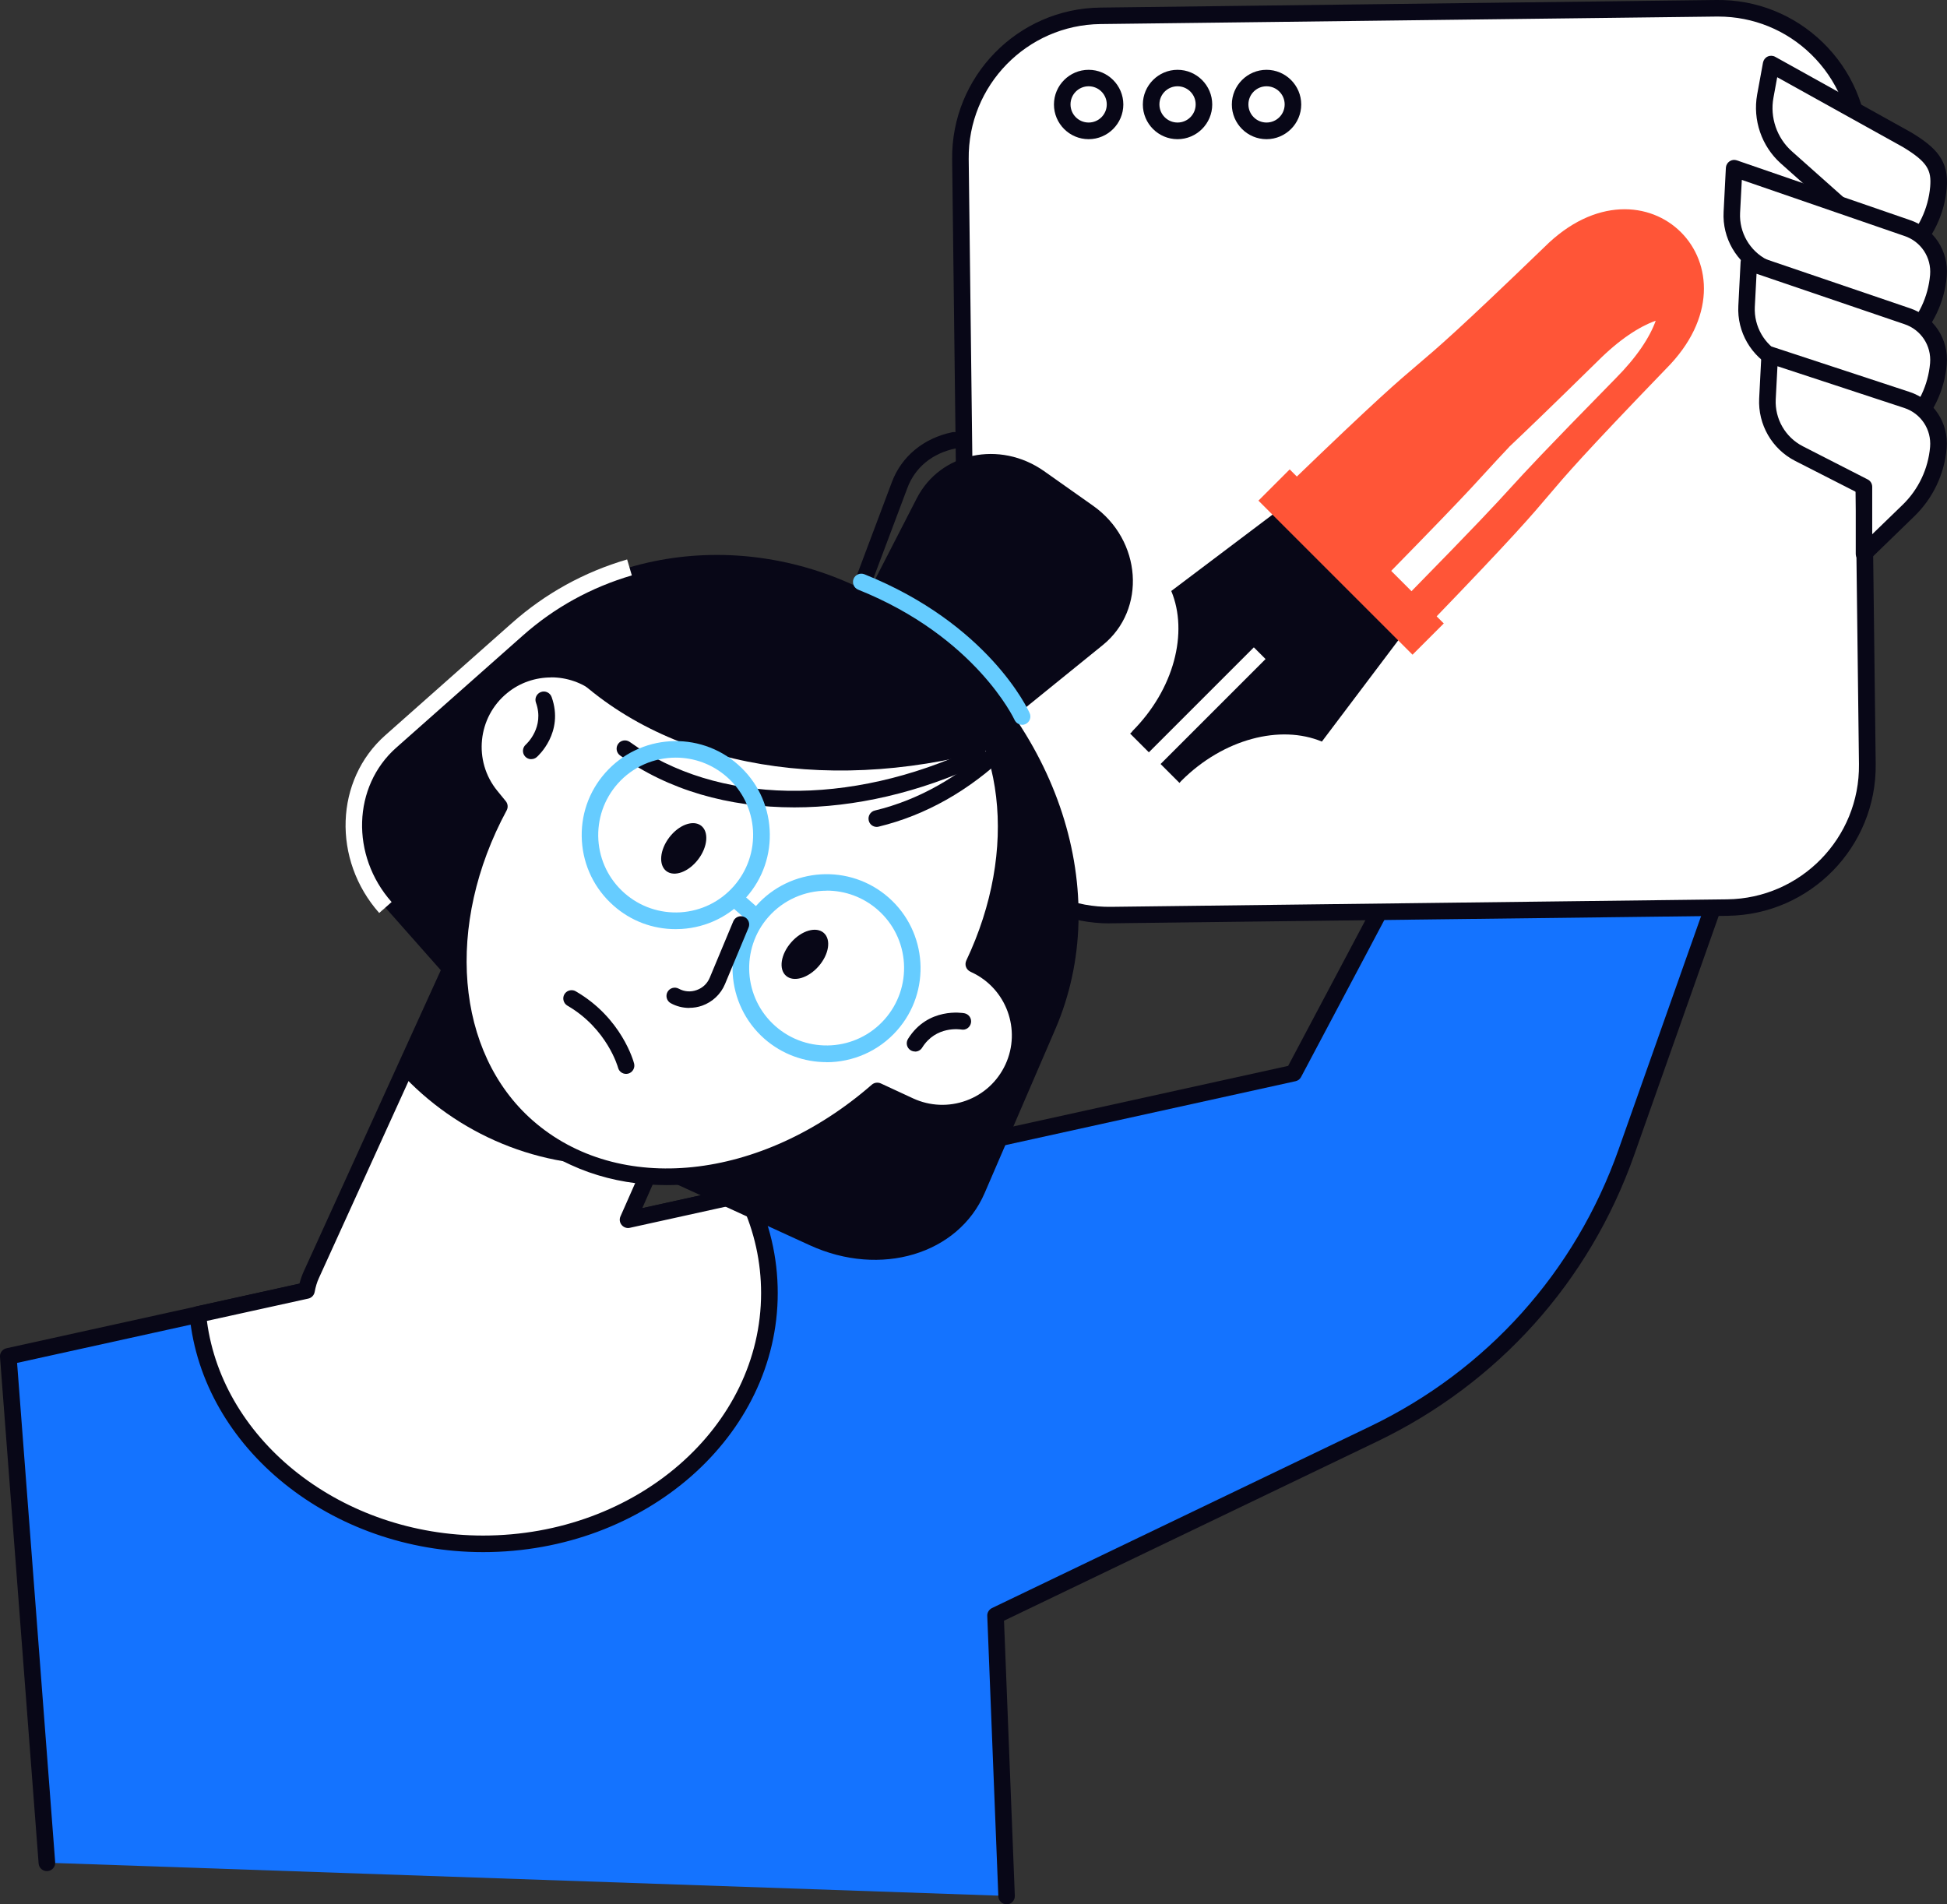 <?xml version="1.0" encoding="UTF-8"?>
<svg id="_レイヤー_2" data-name="レイヤー 2" xmlns="http://www.w3.org/2000/svg" viewBox="0 0 223.38 218.5">
  <rect x="0" y="0" width="223.38" height="218.5" fill="#333333" stroke="none"/>
  <defs>
    <style>
      .cls-1 {
        fill: #1473ff;
      }

      .cls-1, .cls-2, .cls-3, .cls-4, .cls-5 {
        stroke-width: 0px;
      }

      .cls-2 {
        fill: #080717;
      }

      .cls-3 {
        fill: #6cf;
      }

      .cls-4 {
        fill: #ff5537;
      }

      .cls-5 {
        fill: #fff;
      }
    </style>
  </defs>
  <g id="D_胴体">
    <g>
      <g>
        <path class="cls-1" d="M5.38,213.74L.95,155.62l147.48-32.5,29.07-54.83,27.21,12.66-18.11,51.25c-5.01,14.19-15.45,25.81-29.01,32.33l-43.36,20.83,1.27,32.18-110.1-3.81Z"/>
        <path class="cls-2" d="M115.49,218.5c-.51,0-.93-.4-.95-.91l-1.27-32.18c-.02-.38.2-.73.54-.9l43.36-20.83c13.43-6.45,23.56-17.74,28.53-31.79l17.83-50.43-25.61-11.91-28.65,54.03c-.13.25-.36.42-.64.48L1.96,156.38l4.37,57.29c.04.52-.35.98-.88,1.02-.53.04-.98-.35-1.02-.88L0,155.7c-.04-.47.28-.9.74-1l147.05-32.4,28.86-54.44c.24-.45.78-.63,1.24-.42l27.21,12.66c.44.21.66.72.5,1.18l-18.11,51.25c-5.13,14.53-15.61,26.2-29.5,32.87l-42.8,20.56,1.24,31.56c.02.53-.39.97-.91.99-.01,0-.03,0-.04,0Z"/>
      </g>
      <g>
        <g>
          <rect class="cls-5" x="110.62" y="1.38" width="103.2" height="103.2" rx="16.25" ry="16.25" transform="translate(-.63 1.97) rotate(-.7)"/>
          <path class="cls-2" d="M127.3,105.95c-4.52,0-8.77-1.73-12.01-4.89-3.29-3.21-5.13-7.51-5.19-12.1l-.86-70.68c-.11-9.49,7.51-17.3,17-17.41L196.92,0c4.58-.06,8.94,1.68,12.23,4.89,3.29,3.21,5.13,7.51,5.19,12.1l.86,70.68c.11,9.49-7.51,17.3-17,17.41l-70.68.86c-.07,0-.14,0-.22,0ZM198.18,104.14h0,0ZM197.13,1.9c-.06,0-.13,0-.19,0l-70.68.86c-8.44.1-15.22,7.05-15.12,15.49l.86,70.68c.05,4.09,1.69,7.91,4.61,10.77,2.93,2.86,6.8,4.41,10.87,4.35l70.68-.86c8.44-.1,15.22-7.05,15.12-15.49l-.86-70.68c-.05-4.09-1.69-7.91-4.61-10.77-2.88-2.81-6.67-4.35-10.68-4.35Z"/>
        </g>
        <g>
          <path class="cls-2" d="M145.31,15.97c-2.2,0-3.98-1.79-3.98-3.98s1.79-3.98,3.98-3.98,3.98,1.79,3.98,3.98-1.79,3.98-3.98,3.98ZM145.31,9.9c-1.15,0-2.08.93-2.08,2.08s.93,2.08,2.08,2.08,2.08-.93,2.08-2.08-.93-2.08-2.08-2.08Z"/>
          <path class="cls-2" d="M135.1,15.97c-2.2,0-3.98-1.79-3.98-3.98s1.79-3.98,3.98-3.98,3.98,1.79,3.98,3.98-1.79,3.98-3.98,3.98ZM135.1,9.9c-1.15,0-2.08.93-2.08,2.08s.93,2.08,2.08,2.08,2.08-.93,2.08-2.08-.93-2.08-2.08-2.08Z"/>
          <path class="cls-2" d="M124.9,15.97c-2.2,0-3.98-1.79-3.98-3.98s1.79-3.98,3.98-3.98,3.98,1.79,3.98,3.98-1.79,3.98-3.98,3.98ZM124.9,9.9c-1.15,0-2.08.93-2.08,2.08s.93,2.08,2.08,2.08,2.08-.93,2.08-2.08-.93-2.08-2.08-2.08Z"/>
        </g>
        <g>
          <g>
            <path class="cls-2" d="M129.9,83.95c-.08.08-.16.15-.24.22l5.66,5.66c.08-.08.15-.16.22-.24,4.83-4.83,11.37-6.48,16.12-4.5l11.14-14.77-13.65-13.65-14.77,11.14c1.98,4.75.34,11.29-4.5,16.12Z"/>
            <rect class="cls-5" x="129.75" y="80.13" width="17.32" height="1.9" transform="translate(-16.8 121.61) rotate(-45)"/>
          </g>
          <g>
            <path class="cls-4" d="M177.18,28.36c11.6-11.59,25.56,2.37,13.95,13.97-19.14,19.84-7.8,9.21-26.94,29.05-5.35-5.35-10.71-10.71-16.07-16.06,19.85-19.15,9.21-7.81,29.06-26.96Z"/>
            <path class="cls-5" d="M173.14,51.28c1.79-1.69,4.58-4.36,10.17-9.85,2.49-2.49,4.77-3.96,6.65-4.63-.67,1.88-2.14,4.15-4.63,6.65-16.91,17.24-7.12,7.79-24.02,25.03-.77-.77-1.55-1.55-2.33-2.33,11.36-11.59,10.08-10.54,14.17-14.87Z"/>
            <rect class="cls-4" x="152.48" y="51.99" width="5.07" height="25" transform="translate(-.2 128.5) rotate(-45)"/>
          </g>
        </g>
      </g>
      <g>
        <g>
          <path class="cls-5" d="M213.86,26v7.69l5.11-4.96c1.97-1.92,3.19-4.48,3.43-7.22h0c.21-2.44-.66-3.69-3.61-5.47l-15.58-8.66-.67,3.66c-.48,2.61.44,5.27,2.42,7.03l8.91,7.93Z"/>
          <path class="cls-2" d="M213.86,34.64c-.12,0-.25-.02-.37-.08-.35-.15-.58-.49-.58-.88v-7.27l-8.59-7.65c-2.21-1.97-3.25-5-2.72-7.92l.67-3.66c.06-.3.25-.56.53-.69.28-.13.6-.12.87.03l15.58,8.66c2.87,1.73,4.37,3.25,4.1,6.38-.25,2.97-1.57,5.75-3.71,7.82l-5.11,4.96c-.18.18-.42.27-.66.27ZM203.9,8.86l-.43,2.35c-.42,2.26.39,4.62,2.11,6.15l8.91,7.93c.2.18.32.44.32.71v5.44l3.5-3.39c1.81-1.76,2.92-4.11,3.14-6.62.16-1.88-.29-2.85-3.15-4.57l-14.4-8Z"/>
        </g>
        <g>
          <path class="cls-5" d="M213.86,36.12v7.69l5.11-4.96c1.97-1.92,3.19-4.48,3.43-7.22h0c.21-2.44-1.29-4.7-3.61-5.47l-19.83-6.84-.26,5.07c-.13,2.62,1.28,5.08,3.62,6.27l11.54,5.47Z"/>
          <path class="cls-2" d="M213.86,44.76c-.12,0-.25-.02-.37-.08-.35-.15-.58-.49-.58-.88v-7.09l-11-5.21c-2.69-1.37-4.32-4.19-4.16-7.18l.26-5.07c.02-.3.17-.57.42-.74.25-.17.56-.21.84-.11l19.83,6.84c2.74.9,4.5,3.56,4.25,6.45-.25,2.97-1.57,5.75-3.71,7.82l-5.11,4.96c-.18.18-.42.27-.66.27ZM199.84,20.63l-.2,3.8c-.11,2.24,1.1,4.35,3.1,5.38l11.52,5.45c.33.16.54.49.54.86v5.44l3.5-3.39c1.81-1.76,2.92-4.11,3.14-6.62.17-2.01-1.05-3.85-2.96-4.48l-18.65-6.43Z"/>
        </g>
        <g>
          <path class="cls-5" d="M213.86,46.24v7.69l5.11-4.96c1.97-1.92,3.19-4.48,3.43-7.22h0c.21-2.44-1.29-4.7-3.61-5.47l-18.14-6.18-.26,5.07c-.13,2.62,1.28,5.08,3.62,6.27l9.86,4.81Z"/>
          <path class="cls-2" d="M213.86,54.88c-.12,0-.25-.02-.37-.08-.35-.15-.58-.49-.58-.88v-7.1l-9.32-4.55c-2.68-1.37-4.31-4.18-4.15-7.17l.26-5.07c.02-.3.17-.57.42-.74.25-.17.56-.21.84-.11l18.14,6.18c2.75.91,4.5,3.56,4.25,6.45-.25,2.97-1.57,5.75-3.71,7.82l-5.11,4.96c-.18.18-.42.27-.66.27ZM201.53,31.4l-.2,3.81c-.11,2.24,1.1,4.35,3.1,5.37l9.84,4.8c.33.16.53.49.53.86v5.44l3.5-3.39c1.81-1.76,2.92-4.11,3.14-6.62.17-2.01-1.05-3.85-2.96-4.48l-16.96-5.78Z"/>
        </g>
        <g>
          <path class="cls-5" d="M213.86,55.85v7.69l5.11-4.96c1.97-1.92,3.19-4.48,3.43-7.22h0c.21-2.44-1.29-4.7-3.61-5.47l-15.74-5.18-.26,5.07c-.13,2.62,1.28,5.08,3.62,6.27l7.45,3.81Z"/>
          <path class="cls-2" d="M213.86,64.5c-.12,0-.25-.02-.37-.08-.35-.15-.58-.49-.58-.88v-7.11l-6.94-3.54c-2.67-1.36-4.29-4.18-4.14-7.17l.26-5.07c.01-.3.17-.57.41-.74.24-.17.55-.21.84-.12l15.74,5.18c2.76.91,4.51,3.56,4.26,6.45-.25,2.97-1.57,5.75-3.71,7.82l-5.11,4.96c-.18.18-.42.27-.66.27ZM203.93,42l-.2,3.82c-.11,2.24,1.1,4.35,3.1,5.38l7.45,3.81c.32.16.52.49.52.85v5.44l3.5-3.39c1.81-1.76,2.92-4.11,3.14-6.62.17-2.01-1.05-3.85-2.96-4.48l-14.56-4.79Z"/>
        </g>
      </g>
    </g>
  </g>
  <g id="D_頭">
    <g>
      <g>
        <path class="cls-5" d="M85.59,136.97l-13.53,2.98,11.93-27.03-27.57-12.17-20.71,45.52c-.27.6-.44,1.21-.55,1.81l-12.46,2.75c1.43,14.73,15.53,26.31,32.73,26.31,18.15,0,32.85-12.88,32.85-28.77,0-4.05-.96-7.9-2.69-11.4Z"/>
        <path class="cls-2" d="M55.42,178.09c-17.41,0-32.2-11.93-33.67-27.17-.05-.48.27-.92.74-1.02l11.87-2.62c.13-.5.29-.96.49-1.4l20.71-45.52c.22-.47.77-.69,1.25-.48l27.57,12.17c.23.1.41.29.5.53.09.24.08.5-.02.73l-11.17,25.31,11.7-2.58c.43-.09.86.12,1.06.51,1.85,3.74,2.78,7.72,2.78,11.82,0,16.39-15.17,29.72-33.81,29.72ZM23.74,151.58c1.83,13.87,15.57,24.61,31.68,24.61,17.59,0,31.9-12.48,31.9-27.82,0-3.56-.76-7.02-2.27-10.31l-12.79,2.82c-.35.08-.71-.05-.94-.33-.23-.28-.28-.66-.13-.99l11.55-26.16-25.84-11.4-20.32,44.66c-.22.48-.37.99-.48,1.58-.07.38-.36.68-.73.76l-11.63,2.56Z"/>
      </g>
      <path class="cls-2" d="M73.09,133.57l9.61-21.79-25.92-11.44-10.29,23.32c6.69,6.93,16.35,10.84,26.6,9.9Z"/>
      <path class="cls-2" d="M109.77,74.56l-6.03-4.13c-14.04-9.63-32.34-8.9-44.37,1.76l-14.54,12.88c-5.43,4.81-5.71,13.3-.62,19.06l19.54,22.09,46.01-51.65Z"/>
      <path class="cls-2" d="M99.14,66.08l6.72,5.14c15.66,11.97,21.93,31.29,15.22,46.86l-8.11,18.81c-3.03,7.03-11.95,9.7-20.04,6l-31.03-14.21,37.23-62.59Z"/>
      <path class="cls-2" d="M96.53,74.4c-.11,0-.22-.02-.33-.06-.49-.18-.74-.73-.56-1.23l6.68-17.78c1.11-2.97,3.65-5.06,6.95-5.74.51-.1,1.02.22,1.12.74.11.51-.22,1.02-.74,1.12-2.69.56-4.66,2.17-5.55,4.55l-6.68,17.78c-.14.38-.51.62-.89.62Z"/>
      <path class="cls-2" d="M96.61,73.86l8.58-16.7c2.69-5.23,9.52-6.68,14.6-3.1l5.62,3.97c5.59,3.95,6.15,11.9,1.12,15.98l-16.5,13.37-13.42-13.52Z"/>
      <g>
        <path class="cls-5" d="M116.2,122.56c2.07-4.47.13-9.78-4.35-11.85l-.14-.07c6.05-12.78,4.8-26.8-4.18-34.73-9.94-8.77-26.1-7.21-38.7,2.84-3.21-2.59-7.9-2.68-11.23.03h0c-3.82,3.11-4.4,8.73-1.29,12.56l.98,1.2c-7.17,13.29-6.29,28.38,3.17,36.73,10.34,9.12,27.4,7.07,40.18-4.08l3.71,1.72c4.47,2.07,9.78.13,11.85-4.35Z"/>
        <path class="cls-2" d="M76.48,135.98c-6.24,0-12.08-1.97-16.65-6-9.38-8.27-10.85-23.55-3.68-37.33l-.58-.72c-3.44-4.22-2.8-10.46,1.43-13.89,3.4-2.77,8.25-2.93,11.82-.49,13.22-10.21,29.31-11.21,39.34-2.36,8.84,7.8,10.72,21.78,4.8,35.01,4.44,2.5,6.28,8.05,4.1,12.75h0c-1.11,2.39-3.08,4.21-5.56,5.12-2.48.91-5.16.8-7.55-.31l-3.16-1.46c-7.53,6.39-16.25,9.68-24.31,9.68ZM63.23,77.73c-1.79,0-3.58.59-5.03,1.78-3.41,2.77-3.93,7.81-1.15,11.22l.98,1.2c.24.3.28.71.1,1.05-7.09,13.14-5.88,27.77,2.96,35.56,9.87,8.7,26.24,6.98,38.93-4.08.28-.25.69-.3,1.03-.15l3.71,1.72c1.93.89,4.1.98,6.1.25,2-.73,3.59-2.2,4.49-4.13h0c1.85-3.99.11-8.74-3.88-10.59l-.14-.07c-.23-.11-.41-.3-.5-.54-.09-.24-.07-.5.03-.73,6.02-12.71,4.43-26.22-3.95-33.61-9.32-8.22-25.08-7.02-37.48,2.87-.35.28-.84.28-1.19,0-1.45-1.17-3.23-1.76-5-1.76ZM116.2,122.56h0,0Z"/>
      </g>
      <path class="cls-2" d="M115.35,85.54c-1.19-4.4-3.45-8.3-6.85-11.29-10.24-9.03-27.32-6.92-40.88,4.11-.7-.57-1.48-1-2.31-1.32,11.5,11.22,30.61,14.31,50.04,8.5Z"/>
      <path class="cls-2" d="M91.13,92.64c-7.53,0-14.49-1.99-19.99-5.96-.43-.31-.52-.9-.22-1.33.31-.43.9-.52,1.33-.22,10.01,7.22,25.18,7.49,39.61.71.48-.22,1.04-.02,1.27.46.22.48.02,1.04-.46,1.27-7.21,3.39-14.62,5.07-21.54,5.07Z"/>
      <path class="cls-2" d="M100.59,94.88c-.43,0-.82-.29-.92-.73-.12-.51.19-1.03.7-1.15,5.06-1.22,9.74-3.88,13.93-7.88.38-.36.98-.35,1.34.03.36.38.35.98-.03,1.34-4.43,4.24-9.41,7.05-14.8,8.36-.08.02-.15.03-.22.03Z"/>
      <path class="cls-2" d="M104.98,120.65c-.17,0-.35-.05-.5-.14-.45-.28-.58-.86-.3-1.31,2.29-3.67,6.29-2.97,6.46-2.94.52.1.86.59.76,1.11-.1.51-.58.86-1.1.76-.14-.02-2.92-.46-4.5,2.08-.18.29-.49.45-.81.45Z"/>
      <path class="cls-2" d="M60.95,87.11c-.27,0-.53-.11-.72-.33-.34-.39-.3-.99.09-1.34.1-.09,2.18-2,1.17-4.82-.18-.5.08-1.04.58-1.22.49-.18,1.04.08,1.22.58,1.45,4.07-1.58,6.78-1.71,6.89-.18.16-.4.23-.62.23Z"/>
      <path class="cls-3" d="M77.51,106.61c-2.63,0-5.14-.94-7.12-2.7-2.16-1.91-3.45-4.54-3.63-7.42-.18-2.88.77-5.65,2.68-7.81,3.94-4.46,10.77-4.89,15.23-.95,2.16,1.91,3.45,4.54,3.63,7.42.18,2.88-.77,5.65-2.68,7.81h0c-1.91,2.16-4.54,3.45-7.42,3.63-.23.01-.46.02-.69.02ZM77.53,86.93c-2.46,0-4.92,1.02-6.67,3-1.57,1.78-2.35,4.07-2.21,6.43.15,2.37,1.21,4.54,2.99,6.11,1.78,1.57,4.07,2.35,6.43,2.21,2.37-.15,4.54-1.21,6.11-2.99h0c1.57-1.78,2.35-4.06,2.21-6.43-.15-2.37-1.21-4.54-2.99-6.11-1.69-1.49-3.78-2.22-5.87-2.22Z"/>
      <path class="cls-3" d="M94.82,121.87c-2.54,0-5.08-.89-7.13-2.69-4.46-3.94-4.89-10.77-.95-15.23,3.94-4.46,10.77-4.89,15.23-.95,4.46,3.94,4.89,10.77.95,15.23h0c-2.13,2.41-5.11,3.65-8.1,3.65ZM94.84,102.2c-2.46,0-4.92,1.02-6.67,3-3.24,3.67-2.89,9.3.79,12.54,3.68,3.24,9.3,2.89,12.54-.79h0c1.57-1.78,2.35-4.06,2.21-6.43-.15-2.37-1.21-4.54-2.99-6.11-1.69-1.49-3.78-2.22-5.87-2.22Z"/>
      <path class="cls-3" d="M86.24,105.75c-.22,0-.45-.08-.63-.24l-1.51-1.33c-.39-.35-.43-.95-.08-1.34.35-.39.95-.43,1.34-.08l1.51,1.33c.39.35.43.95.08,1.34-.19.21-.45.32-.71.32Z"/>
      <path class="cls-2" d="M76.79,96.08c-1.1,1.44-1.25,3.17-.34,3.87.92.7,2.55.1,3.65-1.34,1.1-1.44,1.25-3.17.34-3.87-.92-.7-2.55-.1-3.65,1.34Z"/>
      <path class="cls-2" d="M90.78,108.12c-1.2,1.36-1.47,3.08-.6,3.84.86.76,2.54.28,3.73-1.08,1.2-1.36,1.47-3.08.6-3.84s-2.54-.28-3.73,1.08Z"/>
      <path class="cls-2" d="M65.2,113.69c.27-.11.58-.11.85.05,5.29,3.06,6.65,8.08,6.7,8.29.13.51-.18,1.03-.68,1.16-.51.13-1.03-.17-1.16-.68-.01-.05-1.24-4.47-5.81-7.12-.45-.26-.61-.85-.35-1.3.11-.18.27-.32.45-.4Z"/>
      <path class="cls-2" d="M79.08,115.65c-.73,0-1.47-.18-2.12-.54-.46-.25-.63-.83-.38-1.29.25-.46.83-.63,1.29-.38.64.35,1.37.41,2.06.16.69-.24,1.22-.75,1.5-1.42l2.7-6.47c.2-.48.76-.71,1.24-.51.49.2.71.76.51,1.24l-2.7,6.47c-.48,1.16-1.44,2.06-2.62,2.48-.48.17-.98.25-1.48.25Z"/>
      <path class="cls-3" d="M117.27,83.16c-.36,0-.71-.21-.87-.56-.04-.09-4.47-9.54-17.94-14.94-.49-.2-.72-.75-.53-1.24.2-.49.75-.72,1.24-.53,14.22,5.7,18.78,15.51,18.96,15.93.22.48,0,1.04-.47,1.26-.13.06-.26.09-.39.09Z"/>
      <path class="cls-5" d="M43.51,104.76c-5.41-6.11-5.1-15.27.7-20.4l14.53-12.88c3.82-3.38,8.26-5.84,13.21-7.29l.54,1.83c-4.68,1.38-8.88,3.69-12.49,6.89l-14.54,12.88c-5.01,4.44-5.25,12.38-.53,17.71l-1.43,1.26Z"/>
    </g>
  </g>
</svg>